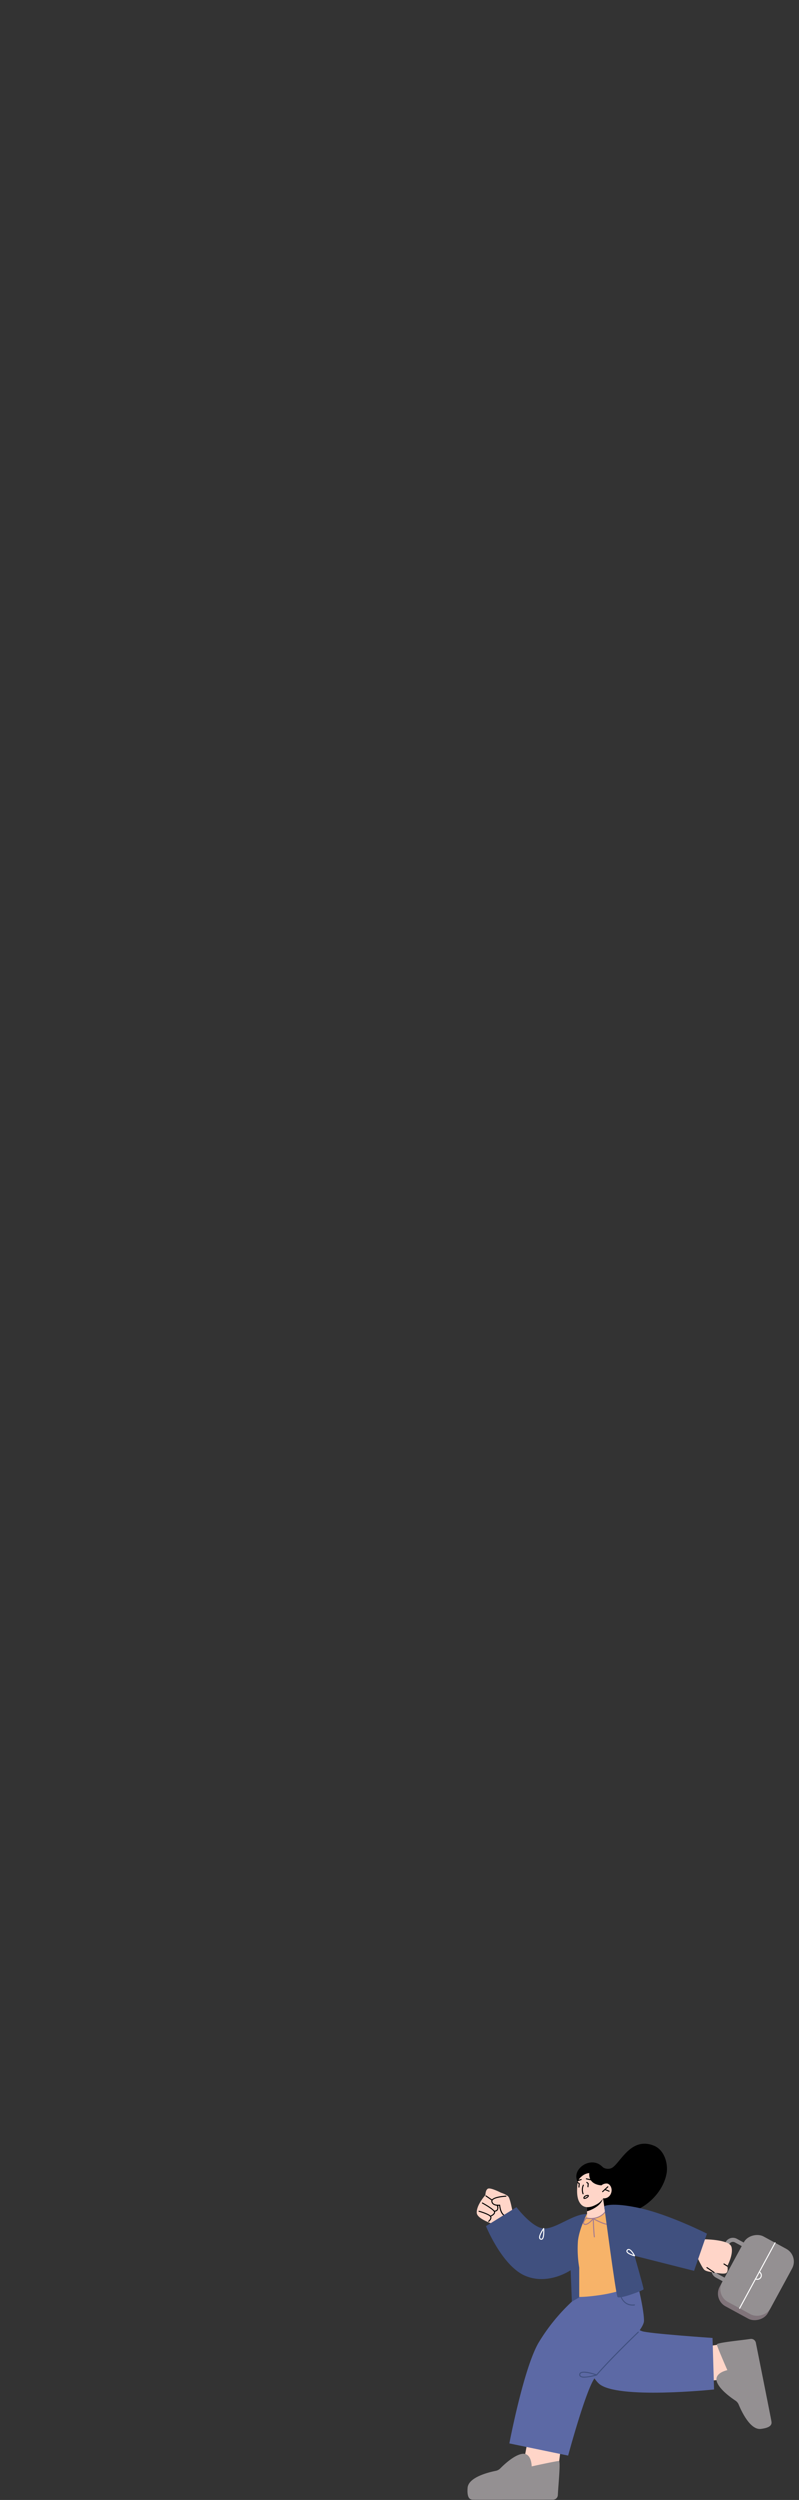 <svg xmlns="http://www.w3.org/2000/svg" xmlns:xlink="http://www.w3.org/1999/xlink" width="345" height="1079" viewBox="0 0 345 1079">
  <rect x="0" y="0" width="345" height="1079" fill="#333333" stroke="none"/>
  <defs>
    <clipPath id="clip-path">
      <rect id="矩形_420" data-name="矩形 420" width="345" height="1079" transform="translate(239 2456)" fill="#fff" stroke="#707070" stroke-width="1"/>
    </clipPath>
  </defs>
  <g id="蒙版组_25" data-name="蒙版组 25" transform="translate(-239 -2456)" clip-path="url(#clip-path)">
    <g id="组_1506" data-name="组 1506" transform="translate(440.843 3381.244)">
      <g id="组_192" data-name="组 192" transform="translate(105.931 38.943)">
        <rect id="矩形_119" data-name="矩形 119" width="32.164" height="23.706" rx="6.244" transform="translate(36.192 11.325) rotate(118.537)" fill="#80747a"/>
      </g>
      <g id="组_193" data-name="组 193" transform="translate(106.965 37.042)">
        <rect id="矩形_120" data-name="矩形 120" width="32.164" height="23.706" rx="6.244" transform="translate(36.192 11.325) rotate(118.537)" fill="#949092"/>
      </g>
      <g id="组_194" data-name="组 194" transform="translate(105.362 40.604)">
        <path id="路径_490" data-name="路径 490" d="M62.548,217.594a.886.886,0,0,0,.779-.463l8.247-15.164a.885.885,0,0,0-.355-1.2l-8.129-4.421a3.582,3.582,0,0,0-4.858,1.436l-5.671,10.427A3.586,3.586,0,0,0,54,213.065l8.129,4.421A.882.882,0,0,0,62.548,217.594ZM69.6,201.9l-7.4,13.61-7.352-4a1.814,1.814,0,0,1-.726-2.457l5.671-10.427a1.811,1.811,0,0,1,2.456-.726Z" transform="translate(-52.126 -195.908)" fill="#949092"/>
      </g>
      <g id="组_195" data-name="组 195" transform="translate(4.002 19.309)">
        <path id="路径_491" data-name="路径 491" d="M228.16,172.948s-.929-4.794-1.6-5.871-3.331-1.911-3.331-1.911-4.454-2.283-5.6-1.747-1.129,2.78-1.129,2.78-3.947,4.326-3.738,7.683,11.024,6.059,11.024,6.059l4.857-3.133Z" transform="translate(-212.755 -163.338)" fill="#ffd5c8"/>
      </g>
      <g id="组_196" data-name="组 196" transform="translate(97.849 41.236)">
        <path id="路径_492" data-name="路径 492" d="M69.938,204.717s2.06,4.427,2.974,5.31,3.695,1.048,3.695,1.048,4.874,1.138,5.853.341.423-2.97.423-2.97,2.783-5.154,1.769-8.359-12.163-3.214-12.163-3.214l-3.956,4.215Z" transform="translate(-68.533 -196.874)" fill="#ffd5c8"/>
      </g>
      <g id="组_197" data-name="组 197" transform="translate(5.49 23.854)">
        <path id="路径_493" data-name="路径 493" d="M221.357,177.791s3.9,3.594,5.488,1.9a27.016,27.016,0,0,0,3.289-5.128l-5.03-4.271Z" transform="translate(-221.357 -170.289)" fill="#ffd5c8"/>
      </g>
      <g id="组_198" data-name="组 198" transform="translate(7.78 22.321)">
        <path id="路径_494" data-name="路径 494" d="M227.188,168.279l2.456,1.69Z" transform="translate(-226.97 -168.06)" fill="#f48462"/>
        <path id="路径_495" data-name="路径 495" d="M229.528,170.072a.218.218,0,0,0,.124-.4l-2.456-1.69a.218.218,0,1,0-.248.36l2.456,1.69A.217.217,0,0,0,229.528,170.072Z" transform="translate(-226.854 -167.945)"/>
      </g>
      <g id="组_199" data-name="组 199" transform="translate(10.312 22.426)">
        <path id="路径_496" data-name="路径 496" d="M222.862,168.44s-6.446.309-6.068,2.319,3.374,1.554,3.374,1.554.247,4.806,3.34,4.848Z" transform="translate(-216.559 -168.221)" fill="#ffd5c8"/>
        <path id="路径_497" data-name="路径 497" d="M223.393,177.263a.218.218,0,0,0,0-.437c-2.851-.038-3.123-4.595-3.125-4.64a.216.216,0,0,0-.08-.158.219.219,0,0,0-.171-.046c-.028,0-2.793.4-3.127-1.378a.665.665,0,0,1,.151-.558c.828-1.047,4.4-1.44,5.713-1.5a.218.218,0,0,0,.207-.228.223.223,0,0,0-.229-.208c-.2.01-4.914.251-6.034,1.669a1.089,1.089,0,0,0-.237.909c.308,1.639,2.232,1.875,3.389,1.758.1,1,.647,4.783,3.537,4.821Z" transform="translate(-216.444 -168.105)"/>
      </g>
      <g id="组_200" data-name="组 200" transform="translate(6.242 25.385)">
        <path id="路径_498" data-name="路径 498" d="M228.684,178.676s1.794-.712,1.825-1.763-5.267-3.947-5.267-3.947Z" transform="translate(-225.023 -172.748)" fill="#ffd5c8"/>
        <path id="路径_499" data-name="路径 499" d="M228.567,178.779a.23.23,0,0,0,.08-.015c.079-.031,1.928-.779,1.963-1.96.033-1.127-4.476-3.651-5.38-4.145a.218.218,0,1,0-.209.383c2.547,1.392,5.17,3.176,5.153,3.749-.022.742-1.226,1.382-1.688,1.567a.218.218,0,0,0,.08.421Z" transform="translate(-224.908 -172.632)"/>
      </g>
      <g id="组_201" data-name="组 201" transform="translate(4.786 28.933)">
        <path id="路径_500" data-name="路径 500" d="M231.848,182.72s1.525-1.159.733-2.166-4.9-2.163-4.9-2.163Z" transform="translate(-227.465 -178.173)" fill="#ffd5c8"/>
        <path id="路径_501" data-name="路径 501" d="M231.733,182.823a.218.218,0,0,0,.131-.044,2.81,2.81,0,0,0,1.038-1.546,1.207,1.207,0,0,0-.265-.928c-.827-1.051-4.839-2.19-5.01-2.238a.218.218,0,1,0-.118.42c1.123.316,4.171,1.308,4.785,2.088a.777.777,0,0,1,.175.6,2.415,2.415,0,0,1-.868,1.255.218.218,0,0,0,.132.392Z" transform="translate(-227.35 -178.057)"/>
      </g>
      <g id="组_202" data-name="组 202" transform="translate(11.318 26.332)">
        <path id="路径_502" data-name="路径 502" d="M223.093,177.083a1.8,1.8,0,0,0,1.42-.611,2.337,2.337,0,0,0,.018-2.251.218.218,0,0,0-.409.152c.312.839.327,1.455.044,1.833a1.452,1.452,0,0,1-1.141.437.218.218,0,0,0-.032.435C223,177.081,223.036,177.083,223.093,177.083Z" transform="translate(-222.791 -174.08)"/>
      </g>
      <g id="组_203" data-name="组 203" transform="translate(23.354 127.751)">
        <path id="路径_503" data-name="路径 503" d="M198.454,332.207l-1.243,10.3-15.768,1.368,2.736-14.681Z" transform="translate(-181.444 -329.193)" fill="#ffd5c8"/>
      </g>
      <g id="组_204" data-name="组 204" transform="translate(99.106 86.549)">
        <path id="路径_504" data-name="路径 504" d="M67.329,267.8l10.247-1.618L83.2,280.971,68.33,282.35Z" transform="translate(-67.329 -266.177)" fill="#ffd5c8"/>
      </g>
      <g id="组_206" data-name="组 206" transform="translate(0 133.825)">
        <g id="组_205" data-name="组 205">
          <path id="路径_505" data-name="路径 505" d="M219.35,358.306a2.08,2.08,0,0,0,2.011-2.041c.22-4.515,1.267-14.608.443-14.648-1.051-.051-11.739,2.316-11.739,2.316s0-6.27-4.4-5.359c-3.382.7-7.445,4.491-9.153,6.217a3.771,3.771,0,0,1-1.946,1.061c-3.149.626-11.832,2.764-12.178,7.35-.422,5.607,1.86,5.074,2.911,5.125C186.2,358.371,212.047,358.321,219.35,358.306Z" transform="translate(-182.332 -338.484)" fill="#949092"/>
        </g>
      </g>
      <g id="组_208" data-name="组 208" transform="translate(107.499 84.245)">
        <g id="组_207" data-name="组 207" transform="translate(0)">
          <path id="路径_506" data-name="路径 506" d="M59.388,264.257A2.081,2.081,0,0,0,57,262.679c-4.472.659-14.577,1.588-14.456,2.4.154,1.041,4.546,11.068,4.546,11.068s-6.152,1.212-4.4,5.359c1.342,3.182,5.848,6.434,7.872,7.775a3.77,3.77,0,0,1,1.418,1.7c1.225,2.968,5.005,11.073,9.572,10.523,5.582-.672,4.617-2.808,4.464-3.849C65.876,296.769,60.818,271.418,59.388,264.257Z" transform="translate(-42.37 -262.654)" fill="#949092"/>
        </g>
      </g>
      <g id="组_209" data-name="组 209" transform="translate(45.625 64.762)">
        <path id="路径_507" data-name="路径 507" d="M80.324,234.016s2.556,29.471,11.031,37.533c7.426,7.065,49.824,2.619,49.824,2.619l-.656-22.236s-27.805-1.9-30.481-2.936-8.752-3.8-8.752-3.8L89.025,232.855Z" transform="translate(-80.324 -232.855)" fill="#5c69a5"/>
      </g>
      <g id="组_210" data-name="组 210" transform="translate(18.094 60.439)">
        <path id="路径_508" data-name="路径 508" d="M181.944,226.244s2.8,11.2,2.781,16.021-17.112,20.152-20.907,24.189-11.848,33.963-11.848,33.963l-25.38-5.256s6.141-32.326,12.594-43.431a82.113,82.113,0,0,1,18.159-21.06l3.1-2.11Z" transform="translate(-126.591 -226.244)" fill="#5c69a5"/>
      </g>
      <g id="组_211" data-name="组 211" transform="translate(65.755 64.849)">
        <path id="路径_509" data-name="路径 509" d="M138.109,238a7.065,7.065,0,0,0,.828-.05.219.219,0,0,0,.192-.243.222.222,0,0,0-.243-.192c-4.823.576-5.856-4.15-5.9-4.351a.218.218,0,1,0-.428.088C132.572,233.3,133.592,238,138.109,238Z" transform="translate(-132.557 -232.989)" fill="#40507f"/>
      </g>
      <g id="组_212" data-name="组 212" transform="translate(48.263 98.387)">
        <path id="路径_510" data-name="路径 510" d="M159.766,286.865a22.72,22.72,0,0,0,5.35-.961.218.218,0,0,0,.01-.414c-.222-.079-5.463-1.948-7.076-.872a1.1,1.1,0,0,0-.507.9,1.06,1.06,0,0,0,.412.927A3.059,3.059,0,0,0,159.766,286.865Zm4.555-1.188c-1.823.49-5.14,1.174-6.1.427a.616.616,0,0,1-.244-.56.666.666,0,0,1,.313-.563C159.332,284.288,162.553,285.109,164.32,285.677Z" transform="translate(-157.541 -284.284)" fill="#40507f"/>
      </g>
      <g id="组_213" data-name="组 213" transform="translate(53.772)">
        <path id="路径_511" data-name="路径 511" d="M143.627,146.635c-1.361,7.571-8.008,14.483-15.383,16.666-2.7.8-6.593,3-10.255,2.655-12.82-1.193-2.927-22.907-2.927-22.907a4.13,4.13,0,0,0,4.479,1.408c3.675-1.132,8.2-14.056,18.637-9.789C142.826,136.567,144.344,142.64,143.627,146.635Z" transform="translate(-111.418 -133.807)"/>
      </g>
      <g id="组_214" data-name="组 214" transform="translate(45.476 27.393)">
        <path id="路径_512" data-name="路径 512" d="M146.9,175.7s11.635,32.24,11.416,32.706-8.019,3.942-17.3,5.261-10.979.6-11.541.4,2.594-34.466,2.594-34.466Z" transform="translate(-129.414 -175.703)" fill="#f7b369"/>
      </g>
      <g id="组_216" data-name="组 216" transform="translate(51.543 23.561)">
        <g id="组_215" data-name="组 215" transform="translate(0)">
          <path id="路径_513" data-name="路径 513" d="M159.333,169.842l.853,5.866s-.813,1.841-4.2,2.618c-2.526.579-3.509.132-3.509.132l-.075-3.023-.069-2.948,6-2.264Z" transform="translate(-152.328 -169.842)" fill="#ffd5c8"/>
        </g>
      </g>
      <g id="组_218" data-name="组 218" transform="translate(51.543 23.283)">
        <g id="组_217" data-name="组 217" transform="translate(0)">
          <path id="路径_514" data-name="路径 514" d="M160.662,169.417a1.938,1.938,0,0,1-.088.59c-.887,3.121-5.339,4.934-6.8,5.28l-.069-2.948Z" transform="translate(-153.708 -169.417)"/>
        </g>
      </g>
      <g id="组_220" data-name="组 220" transform="translate(47.335 10.319)">
        <g id="组_219" data-name="组 219">
          <path id="路径_515" data-name="路径 515" d="M148.929,152.294s-2.01,7.8-.2,11.714,5.435,2.664,7.54,1.512a7.481,7.481,0,0,0,2.92-2.688,3.187,3.187,0,0,0,3.282-1.793c1.083-2.164-.135-4.253-1.408-4.571a3.317,3.317,0,0,0-2.551.77l.769-2.3S152.873,144.927,148.929,152.294Z" transform="translate(-147.973 -149.588)" fill="#ffd5c8"/>
        </g>
      </g>
      <g id="组_221" data-name="组 221" transform="translate(47.496 15.241)">
        <path id="路径_516" data-name="路径 516" d="M167.971,158.026a.2.2,0,0,0,.071-.012l1.384-.471a.218.218,0,1,0-.141-.413l-1.383.471a.218.218,0,0,0,.07.425Z" transform="translate(-167.753 -157.117)"/>
      </g>
      <g id="组_222" data-name="组 222" transform="translate(51.129 14.937)">
        <path id="路径_517" data-name="路径 517" d="M163.589,157.479a.219.219,0,0,0,.046-.432l-1.778-.39a.218.218,0,0,0-.093.427l1.778.39A.225.225,0,0,0,163.589,157.479Z" transform="translate(-161.593 -156.652)"/>
      </g>
      <g id="组_223" data-name="组 223" transform="translate(49.419 17.669)">
        <path id="路径_518" data-name="路径 518" d="M166.82,165a.243.243,0,0,0,.061-.009.219.219,0,0,0,.149-.271,4.864,4.864,0,0,1,.1-3.567.218.218,0,0,0-.377-.22,5.178,5.178,0,0,0-.138,3.908A.219.219,0,0,0,166.82,165Z" transform="translate(-166.322 -160.83)"/>
      </g>
      <g id="组_224" data-name="组 224" transform="translate(58.144 18.369)">
        <path id="路径_519" data-name="路径 519" d="M150.362,164.442a.217.217,0,0,0,.149-.059l2.249-2.1a.218.218,0,0,0-.3-.318l-2.249,2.1a.218.218,0,0,0,.149.378Z" transform="translate(-150.144 -161.901)"/>
      </g>
      <g id="组_225" data-name="组 225" transform="translate(59.136 19.545)">
        <path id="路径_520" data-name="路径 520" d="M151.33,164.871a.218.218,0,0,0,.082-.42l-1.8-.736a.218.218,0,1,0-.165.4l1.8.736A.221.221,0,0,0,151.33,164.871Z" transform="translate(-149.31 -163.699)"/>
      </g>
      <g id="组_226" data-name="组 226" transform="translate(47.013 8.076)">
        <path id="路径_521" data-name="路径 521" d="M155.706,150.753a5.654,5.654,0,0,0-3.26,1.424,4.781,4.781,0,0,0-1.716,2.462,5.029,5.029,0,0,1,.344-5.346c1.918-2.829,6.321-4.324,9.45-1.969s3.429,4.886,3.429,4.886l-2.972,3.84S155.294,156,155.706,150.753Z" transform="translate(-150.122 -146.158)"/>
      </g>
      <g id="组_227" data-name="组 227" transform="translate(28.65 36.376)">
        <path id="路径_522" data-name="路径 522" d="M194.734,194.3a1.13,1.13,0,0,0,.173-.014c1.994-.3,2.638-4.421,2.664-4.6a.218.218,0,0,0-.376-.18c-1.023,1.106-3.358,3.763-2.945,4.546A.5.5,0,0,0,194.734,194.3Zm2.256-3.911c-.31,1.321-1.01,3.3-2.147,3.466-.163.024-.207-.007-.208-.007C194.48,193.579,195.54,192.037,196.99,190.391Z" transform="translate(-194.202 -189.442)" fill="#a37b90"/>
      </g>
      <g id="组_228" data-name="组 228" transform="translate(51.325 16.477)">
        <path id="路径_523" data-name="路径 523" d="M163.8,161.336a.218.218,0,0,0,.217-.2l.11-1.382a.217.217,0,0,0-.076-.184l-.6-.511a.218.218,0,1,0-.282.333l.516.438-.1,1.271a.218.218,0,0,0,.2.235Z" transform="translate(-163.093 -159.008)"/>
      </g>
      <g id="组_229" data-name="组 229" transform="translate(47.375 16.546)">
        <path id="路径_524" data-name="路径 524" d="M169.8,161.5a.219.219,0,0,0,.218-.2l.12-1.509a.22.22,0,0,0-.1-.2l-.67-.441a.219.219,0,1,0-.241.365l.562.37-.109,1.38a.218.218,0,0,0,.2.235Z" transform="translate(-169.029 -159.113)"/>
      </g>
      <g id="组_230" data-name="组 230" transform="translate(50.053 22.066)">
        <path id="路径_525" data-name="路径 525" d="M163.459,169.325a2.616,2.616,0,0,0,1.86-1.093.479.479,0,0,0-.246-.653.256.256,0,0,0-.1-.024c-.067,0-1.627.049-1.949,1.172a.423.423,0,0,0,.242.568A.586.586,0,0,0,163.459,169.325ZM164.918,168c.019.037-.019.167-.287.38a2.191,2.191,0,0,1-1.2.515c0-.008.005-.023.011-.043C163.644,168.137,164.655,168.015,164.918,168Z" transform="translate(-162.993 -167.555)"/>
      </g>
      <g id="组_231" data-name="组 231" transform="translate(55.556 81.084)">
        <path id="路径_526" data-name="路径 526" d="M130.2,276.751a.22.22,0,0,0,.165-.075c6.934-7.928,17.892-18.377,18-18.481a.219.219,0,0,0-.3-.317c-.11.1-11.083,10.567-18.03,18.511a.218.218,0,0,0,.164.362Z" transform="translate(-129.986 -257.819)" fill="#40507f"/>
      </g>
      <g id="组_232" data-name="组 232" transform="translate(49.889 29.081)">
        <path id="路径_527" data-name="路径 527" d="M150.284,184.259c1.312,0,2.991-1.858,3.481-2.436,1.007.55,5.353,2.849,6.557,2.269a.765.765,0,0,0,.392-.47c.436-1.31-1.355-4.824-1.561-5.221a.219.219,0,0,0-.377-.019c-.1.155-2.563,3.779-8.026,2.674a.222.222,0,0,0-.2.063c-.151.158-1.469,1.571-1.252,2.475a.834.834,0,0,0,.585.6A1.209,1.209,0,0,0,150.284,184.259Zm3.029-2.581c-.776.882-2.376,2.424-3.286,2.1-.231-.082-.285-.2-.3-.287-.116-.483.56-1.436,1.062-1.986A10,10,0,0,0,153.314,181.678Zm5.607-2.768c.6,1.21,1.671,3.7,1.379,4.574a.326.326,0,0,1-.167.214c-.768.367-3.877-1.032-5.918-2.128A7.921,7.921,0,0,0,158.921,178.91Z" transform="translate(-149.274 -178.284)" fill="#a37b90"/>
      </g>
      <g id="组_233" data-name="组 233" transform="translate(54.11 32.124)">
        <path id="路径_528" data-name="路径 528" d="M159.725,191.233a.224.224,0,0,0,.217-.246c-.311-2.418-.46-7.783-.462-7.836a.218.218,0,0,0-.437.012c0,.054.152,5.441.466,7.88A.217.217,0,0,0,159.725,191.233Z" transform="translate(-159.043 -182.938)" fill="#a37b90"/>
      </g>
      <g id="组_234" data-name="组 234" transform="translate(59.049 26.331)">
        <path id="路径_529" data-name="路径 529" d="M85.017,174.752s5,38.02,5.734,39.133,11.177-2.823,11.27-3.314-3.913-14.447-3.913-14.447l25.709,6.5,5.563-16.068s-16.2-8.172-28.847-10.973S85.017,174.752,85.017,174.752Z" transform="translate(-85.017 -174.078)" fill="#40507f"/>
      </g>
      <g id="组_235" data-name="组 235" transform="translate(103.193 53.261)">
        <path id="路径_530" data-name="路径 530" d="M83.276,217.781a.218.218,0,0,0,.123-.4L80.33,215.3a.218.218,0,1,0-.244.362l3.068,2.079A.214.214,0,0,0,83.276,217.781Z" transform="translate(-79.99 -215.266)"/>
      </g>
      <g id="组_236" data-name="组 236" transform="translate(110.549 51.687)">
        <path id="路径_531" data-name="路径 531" d="M72.894,214.2a.218.218,0,0,0,.116-.4l-1.43-.9a.218.218,0,1,0-.233.369l1.431.9A.211.211,0,0,0,72.894,214.2Z" transform="translate(-71.245 -212.858)"/>
      </g>
      <g id="组_237" data-name="组 237" transform="translate(7.998 27.393)">
        <path id="路径_532" data-name="路径 532" d="M207.891,178.708s-3.242,6.261-3.829,11.474a48.24,48.24,0,0,0,.549,11.606v12.856l-3.184,1.826-.515-13.566s-9.611,6.651-19.606,2.424-16.959-21.441-16.959-21.441l13.162-8.184s6.693,8.841,11.757,9.2S202.371,178.348,207.891,178.708Z" transform="translate(-164.346 -175.703)" fill="#40507f"/>
      </g>
      <g id="组_238" data-name="组 238" transform="translate(117.293 42.539)">
        <path id="路径_533" data-name="路径 533" d="M39.891,227.58a.217.217,0,0,0,.192-.114l15.329-28.277a.218.218,0,0,0-.384-.208L39.7,227.257a.219.219,0,0,0,.088.3A.213.213,0,0,0,39.891,227.58Z" transform="translate(-39.673 -198.867)" fill="#fff"/>
      </g>
      <g id="组_239" data-name="组 239" transform="translate(124.172 55.13)">
        <path id="路径_534" data-name="路径 534" d="M49.793,221.749a1.923,1.923,0,0,0,.946-3.6.219.219,0,0,0-.215.381,1.486,1.486,0,0,1-.731,2.78,1.472,1.472,0,0,1-.686-.167.218.218,0,1,0-.2.387A1.921,1.921,0,0,0,49.793,221.749Z" transform="translate(-48.788 -218.124)" fill="#fff"/>
      </g>
      <g id="组_240" data-name="组 240" transform="translate(68.623 45.421)">
        <path id="路径_535" data-name="路径 535" d="M136.028,206.449a.218.218,0,0,0,.194-.318c-.142-.275-1.423-2.691-2.619-2.847a.928.928,0,0,0-.834.329.834.834,0,0,0-.226.823c.319,1.106,3.109,1.916,3.426,2.005A.2.2,0,0,0,136.028,206.449Zm-2.55-2.737a.487.487,0,0,1,.068,0c.674.088,1.539,1.322,2.026,2.145-1.084-.361-2.447-.983-2.609-1.548a.4.4,0,0,1,.129-.407A.508.508,0,0,1,133.478,203.712Z" transform="translate(-132.511 -203.274)" fill="#fff"/>
      </g>
      <g id="组_241" data-name="组 241" transform="translate(30.928 36.376)">
        <path id="路径_536" data-name="路径 536" d="M193.428,194.523a.778.778,0,0,0,.549-.231c.91-.882.693-4.264.666-4.647a.22.22,0,0,0-.159-.195.216.216,0,0,0-.237.084c-.234.328-2.266,3.244-1.717,4.458a.924.924,0,0,0,.814.528C193.373,194.521,193.4,194.523,193.428,194.523Zm.81-4.2c.034,1.209-.03,3.133-.565,3.651a.338.338,0,0,1-.283.106c-.319-.033-.416-.171-.462-.272C192.64,193.173,193.474,191.518,194.239,190.327Z" transform="translate(-192.437 -189.441)" fill="#fff"/>
      </g>
    </g>
  </g>
</svg>
